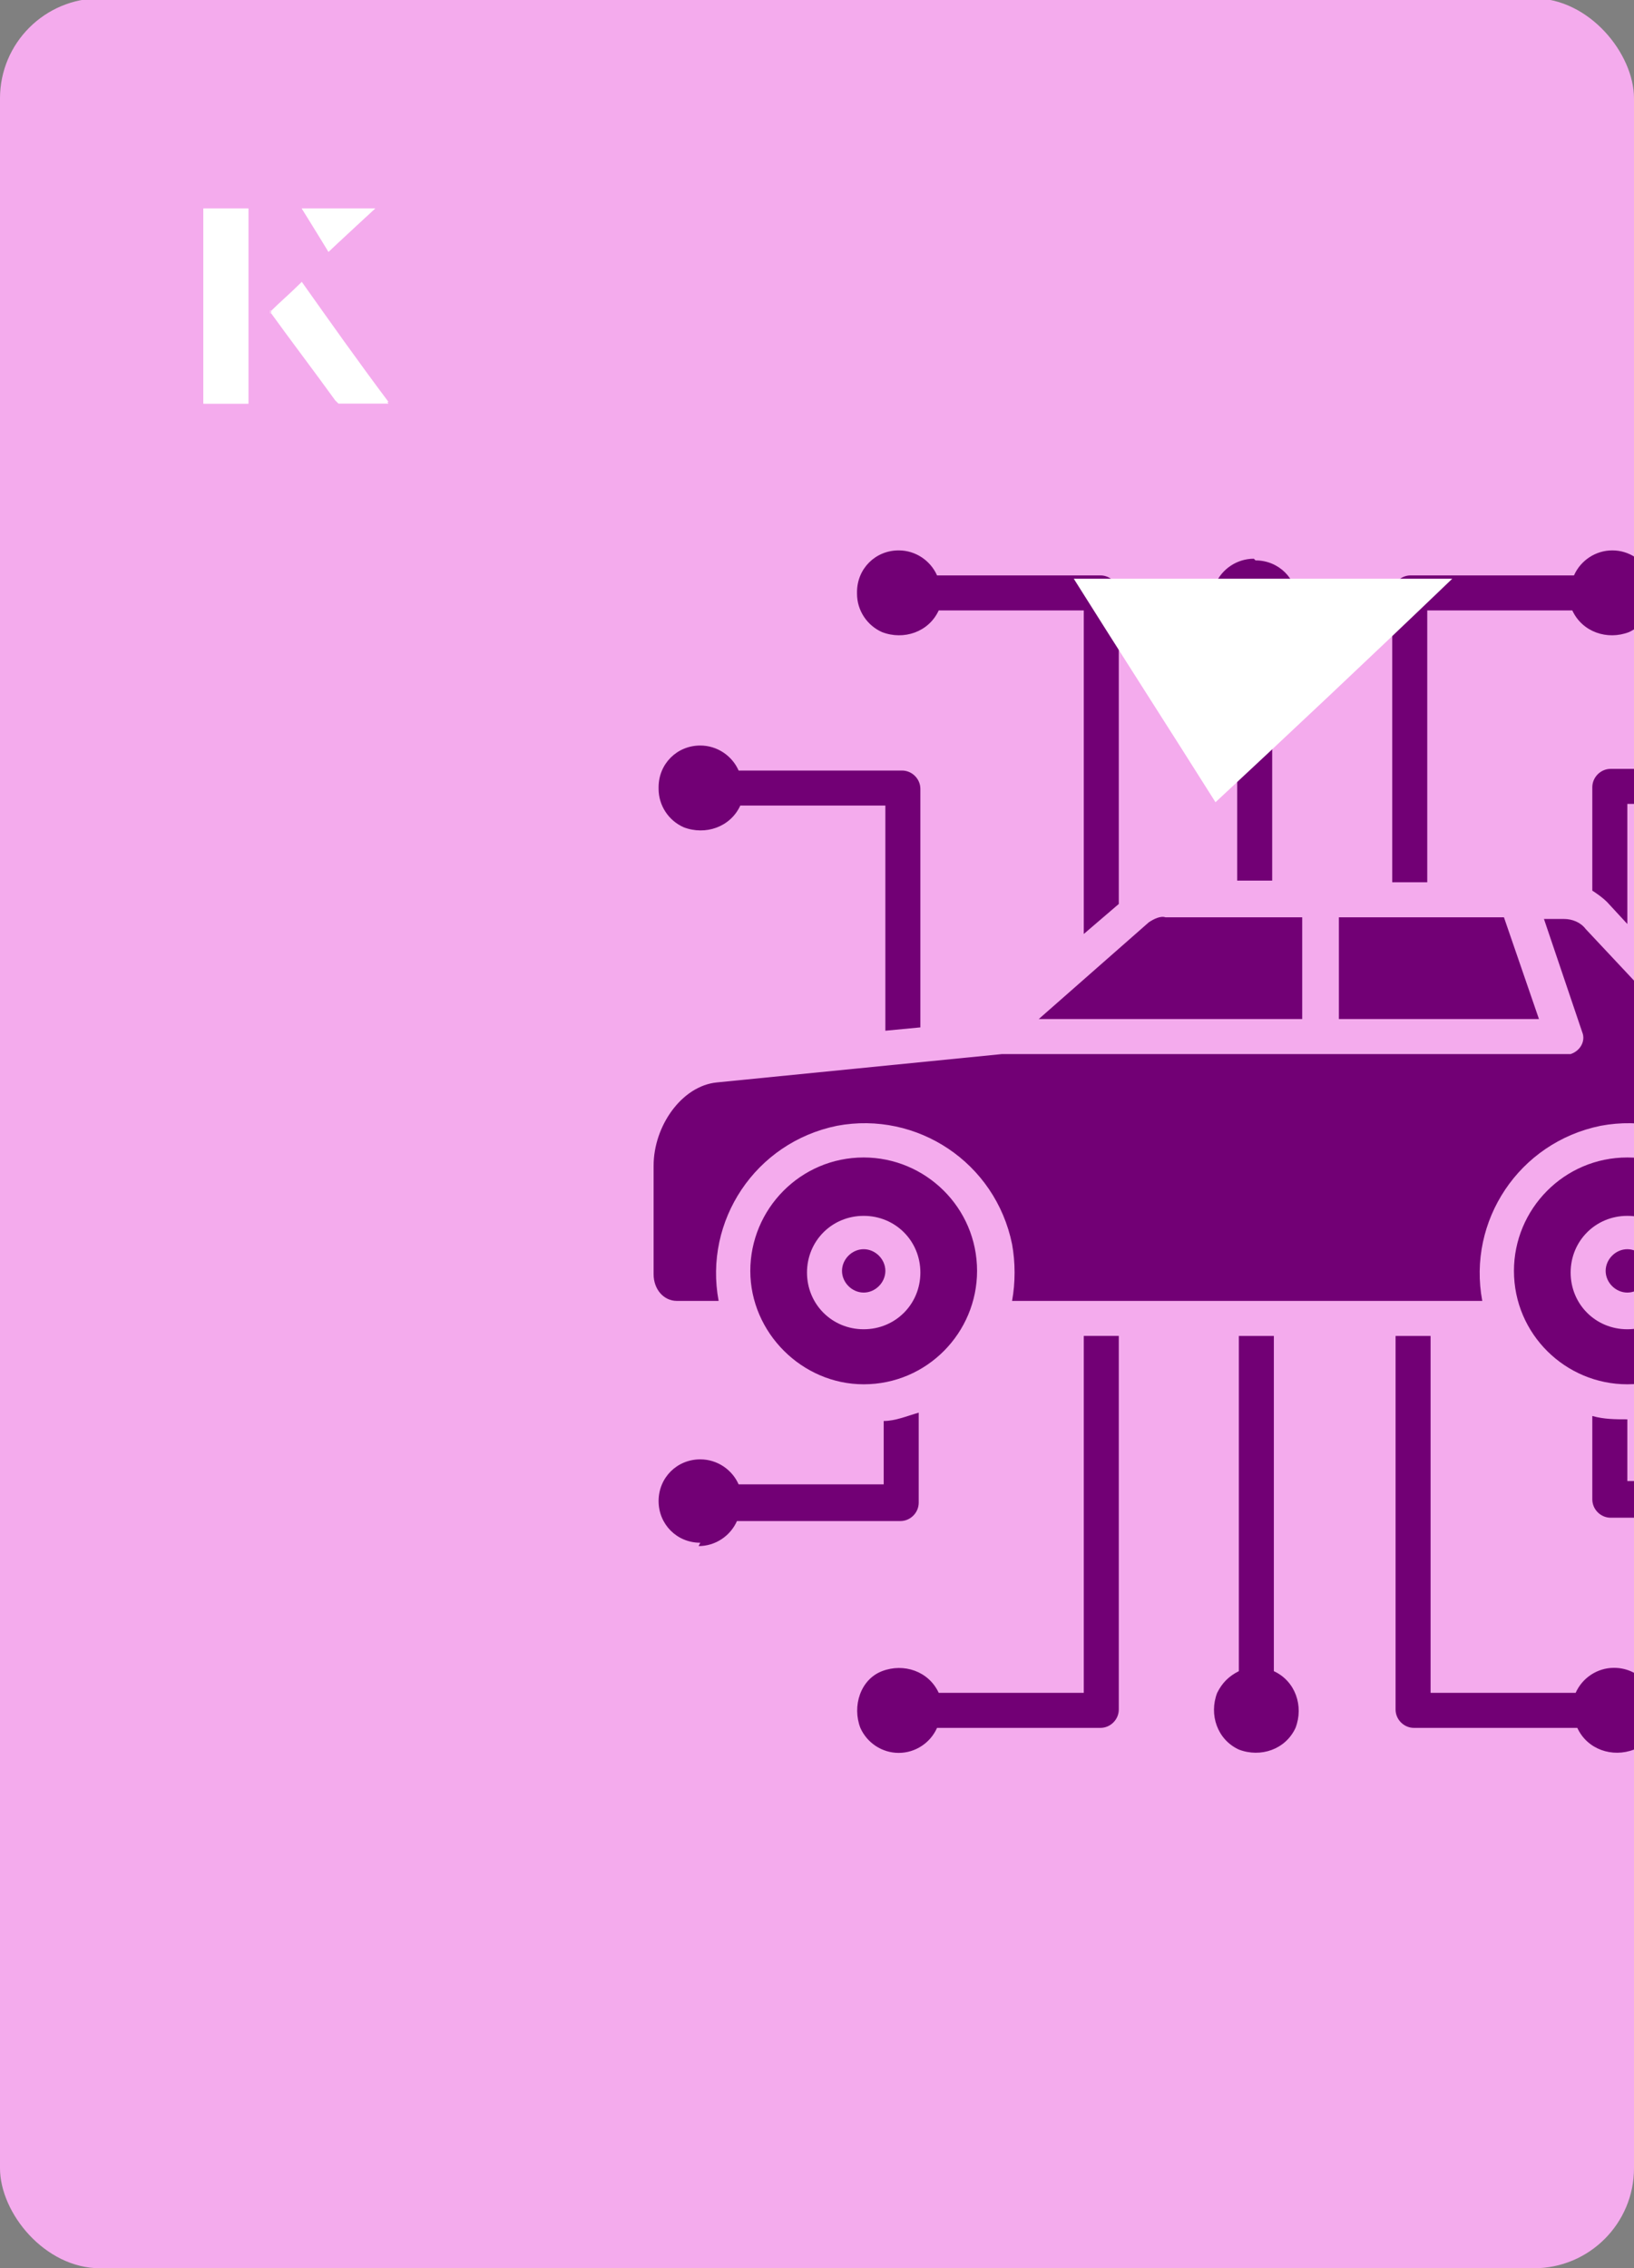 <?xml version="1.0" encoding="UTF-8"?><svg id="Layer_1" xmlns="http://www.w3.org/2000/svg" xmlns:xlink="http://www.w3.org/1999/xlink" viewBox="0 0 98 136"><rect x="0" y="0" width="98" height="136" fill="#808080" stroke="none"/><defs><clipPath id="clippath"><rect x="0" y="0" width="98" height="136.1" rx="6" ry="6" transform="translate(98 136) rotate(-180)" style="fill:none;"/></clipPath></defs><rect x="0" y="0" width="98" height="136.1" rx="6" ry="6" transform="translate(98 136) rotate(-180)" style="fill:#f4abed;"/><g style="clip-path:url(#clippath);"><path d="M106.3,48.2h-8.7v7.2l-1.2-1.3c-.3-.3-.6-.5-.9-.7v-6.2c0-.6.5-1.1,1.1-1.1h9.8c.6-1.3,2.1-1.8,3.4-1.3,1.3.6,1.8,2.1,1.3,3.4-.6,1.3-2.1,1.8-3.4,1.3-.6-.3-1-.7-1.3-1.3h0ZM40.5,78h2.6c-.9-4.8,2.2-9.5,7.1-10.5,4.8-.9,9.5,2.2,10.5,7.1.2,1.1.2,2.3,0,3.4h28.2c-.9-4.8,2.2-9.5,7.1-10.5,4.8-.9,9.5,2.2,10.5,7.1.1.6.2,1.1.2,1.7,0,.2,0,.4,0,.6l2.9-.4c.8-.1,1.4-.8,1.4-1.6v-9.5c0-1.9-1.4-2.6-2.6-2.7l-7.3-.6-6-6.4c-.3-.4-.8-.6-1.3-.6h-1.2l2.3,6.8c.2.5-.1,1.1-.7,1.3-.1,0-.2,0-.3,0h-33.8s-17.1,1.7-17.1,1.7c-2.1.2-3.8,2.6-3.8,5v6.5c0,.9.6,1.6,1.4,1.6ZM97.6,74.9c.7,0,1.3.6,1.3,1.3s-.6,1.3-1.3,1.3-1.3-.6-1.3-1.3h0c0-.7.6-1.3,1.3-1.3h0ZM97.6,69.4c-3.8,0-6.8,3.1-6.8,6.8,0,3.8,3.1,6.8,6.8,6.8,3.8,0,6.8-3.1,6.8-6.8,0-3.8-3.1-6.8-6.8-6.8h0ZM97.6,79.7c-1.9,0-3.4-1.5-3.4-3.4s1.5-3.4,3.4-3.4,3.4,1.5,3.4,3.4c0,1.9-1.5,3.4-3.4,3.4h0ZM51.8,74.9c.7,0,1.3.6,1.3,1.3,0,.7-.6,1.3-1.3,1.3s-1.3-.6-1.3-1.3h0c0-.7.6-1.3,1.3-1.3h0ZM51.8,69.4c-3.8,0-6.8,3.1-6.8,6.8s3.1,6.8,6.8,6.8c3.8,0,6.8-3.1,6.8-6.8h0c0-3.8-3.1-6.8-6.8-6.8h0ZM51.8,79.7c-1.9,0-3.4-1.5-3.4-3.4,0-1.9,1.5-3.4,3.4-3.4s3.4,1.5,3.4,3.4h0c0,1.9-1.5,3.4-3.4,3.4h0ZM90.2,55l2.1,6.1h-12s0-6.1,0-6.1h9.9ZM78.1,55v6.1h-15.8s6.6-5.8,6.6-5.8c.3-.2.7-.4,1-.3h8.1ZM42,92.5c-1.4,0-2.5-1.1-2.5-2.5,0-1.4,1.1-2.5,2.5-2.5,1,0,1.9.6,2.3,1.5h8.7v-3.8c.7,0,1.4-.3,2.1-.5v5.4c0,.6-.5,1.1-1.1,1.1h-9.8c-.4.9-1.3,1.5-2.3,1.5h0ZM76.4,100.2c1.3.6,1.8,2.1,1.3,3.4-.6,1.3-2.1,1.8-3.4,1.3-1.3-.6-1.8-2.1-1.3-3.4.3-.6.7-1,1.3-1.3v-20.1h2.1v20.1ZM99.3,102.5c0-1.4-1.1-2.5-2.5-2.5-1,0-1.9.6-2.3,1.5h-8.7v-21.4h-2.1v22.4c0,.6.5,1.1,1.1,1.1h9.8c.6,1.3,2.1,1.8,3.4,1.3.9-.4,1.5-1.3,1.5-2.3h0ZM53.9,105.1c1,0,1.9-.6,2.3-1.5h9.8c.6,0,1.1-.5,1.1-1.1v-22.4h-2.1v21.4h-8.7c-.6-1.3-2.1-1.8-3.4-1.3s-1.8,2.1-1.3,3.4c.4.9,1.3,1.5,2.3,1.5ZM111.2,90c0,1.4-1.1,2.5-2.5,2.5-1,0-1.9-.6-2.3-1.5h-9.8c-.6,0-1.1-.5-1.1-1.1v-5c.7.2,1.4.2,2.1.2v3.7h8.7c.6-1.3,2.1-1.8,3.4-1.3.9.4,1.5,1.3,1.5,2.3h0ZM75.3,33.6c1.4,0,2.5,1.1,2.5,2.5,0,1-.6,1.9-1.5,2.3v14.4h-2.1v-14.4c-1.3-.6-1.8-2.1-1.3-3.4.4-.9,1.3-1.5,2.3-1.5h0ZM51.4,35.5c0-1.4,1.1-2.5,2.5-2.5,1,0,1.9.6,2.3,1.5h9.8c.6,0,1.1.5,1.1,1.1v18.6l-2.1,1.8v-19.4h-8.7c-.6,1.3-2.1,1.8-3.4,1.3-.9-.4-1.5-1.3-1.5-2.3h0ZM96.7,33c-1,0-1.9.6-2.3,1.5h-9.8c-.6,0-1.1.5-1.1,1.1v17.3h2.1v-16.3h8.7c.6,1.3,2.1,1.8,3.4,1.3,1.3-.6,1.8-2.1,1.3-3.4-.4-.9-1.3-1.5-2.3-1.5ZM39.5,47.2c0-1.4,1.1-2.5,2.5-2.5,1,0,1.9.6,2.3,1.5h9.8c.6,0,1.1.5,1.1,1.1h0v14.3l-2.1.2v-13.5h-8.7c-.6,1.3-2.1,1.8-3.4,1.3-.9-.4-1.5-1.3-1.5-2.3h0Z" style="fill:#720075;"/></g><path d="M72.9,48.1c-2.9-4.6-5.8-9.1-8.5-13.4h22.7c-5,4.8-9.9,9.4-14.2,13.4Z" style="fill:#fff;"/><path d="M14.9,12.5h-2.7v11.7h2.7v-11.7ZM16.2,18.7c1.3,1.8,2.6,3.5,3.9,5.3,0,0,.2.2.2.2,1,0,1.9,0,3,0-1.8-2.5-3.5-4.8-5.2-7.2-.7.6-1.3,1.2-1.9,1.8ZM19.7,15.1c.8-.8,1.8-1.7,2.8-2.6h-4.4c.5.8,1.1,1.7,1.6,2.6Z" style="fill:#fff;"/><path d="M14.9,12.5v11.7h-2.7v-11.7h2.7Z" style="fill:#fff;"/><path d="M16.2,18.7c.6-.6,1.2-1.1,1.9-1.8,1.7,2.4,3.4,4.8,5.2,7.2-1.1,0-2,0-3,0,0,0-.2,0-.2-.2-1.3-1.8-2.6-3.5-3.9-5.3Z" style="fill:#fff;"/><polygon points="19.7 15.1 18.1 12.5 22.5 12.5 19.7 15.1" style="fill:#fff;"/></svg>